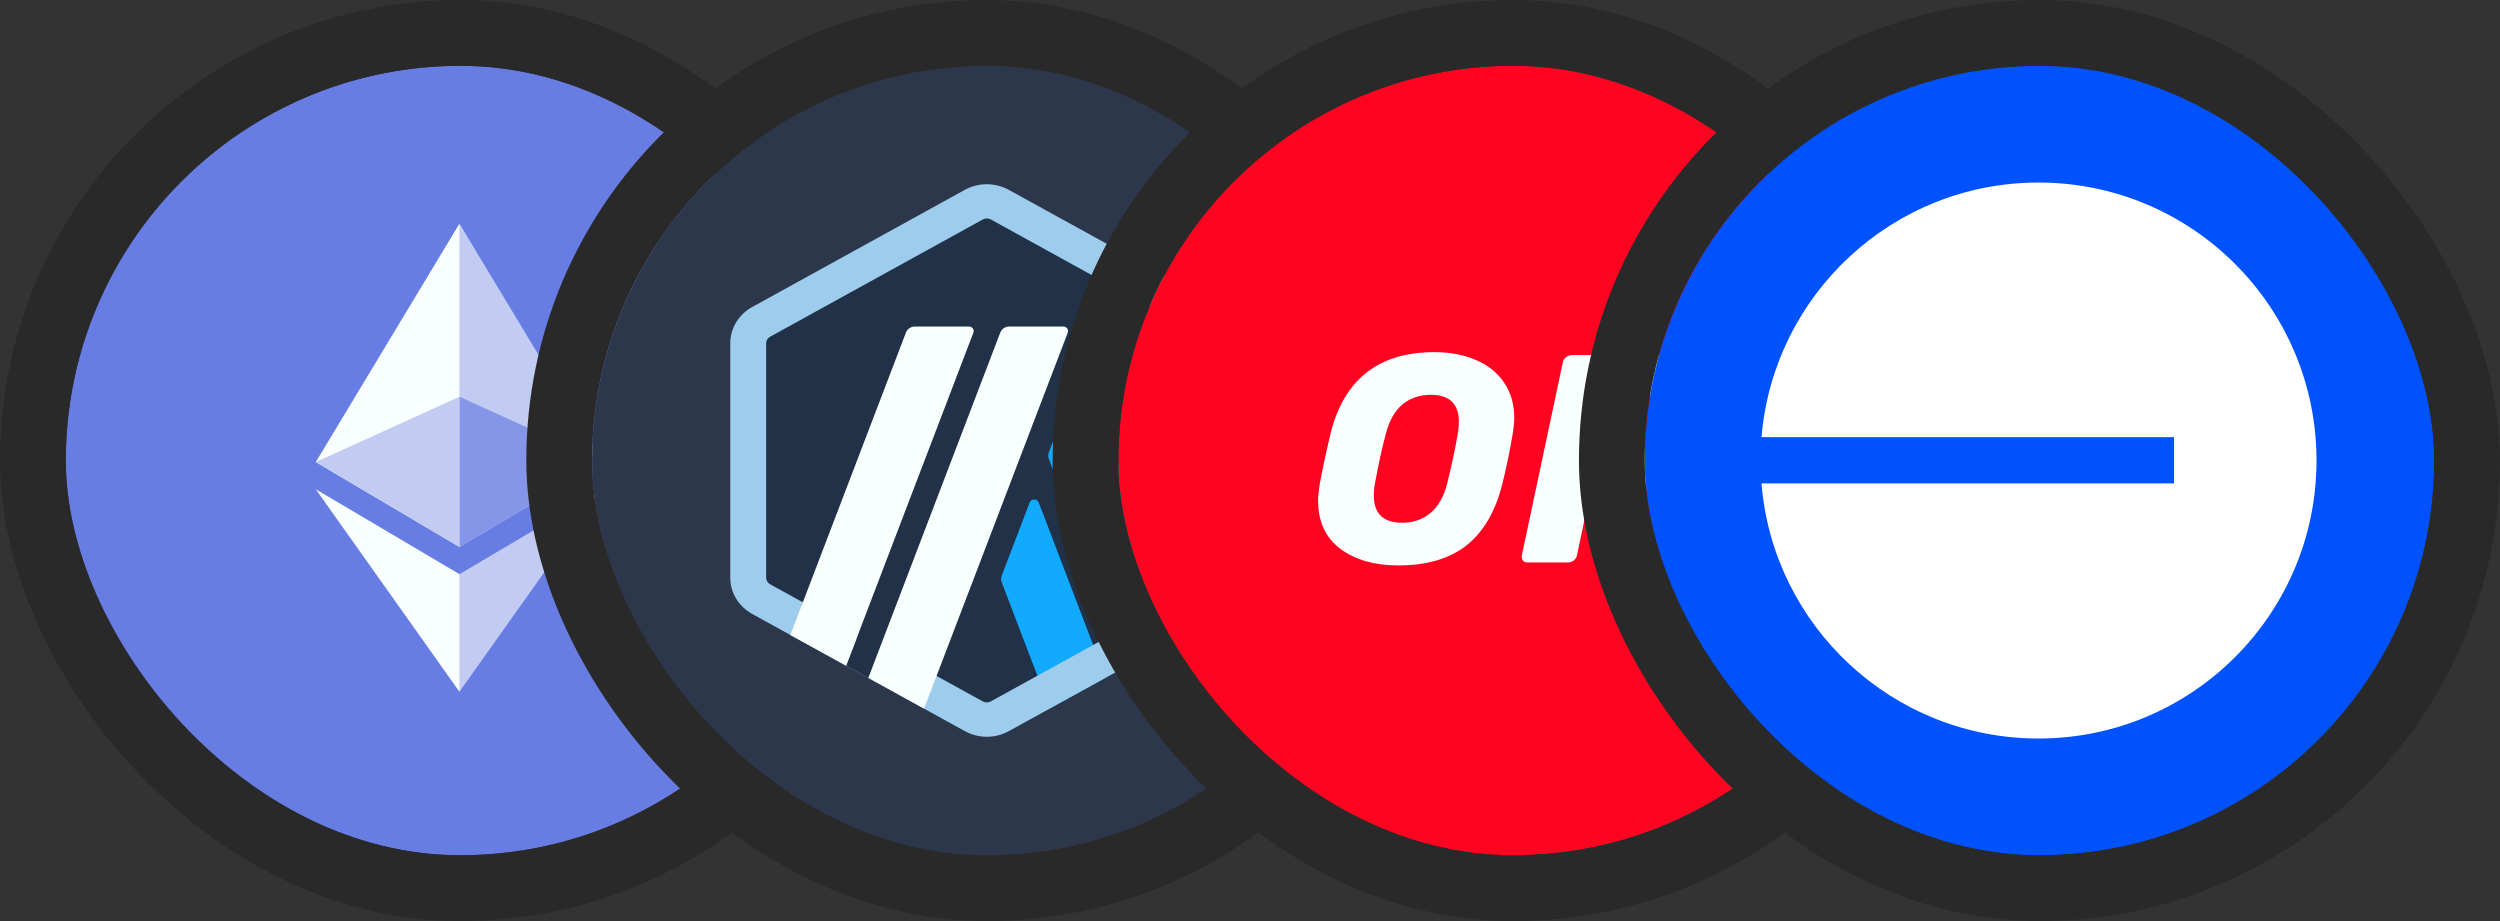 <svg width="76" height="28" viewBox="0 0 76 28" fill="none" xmlns="http://www.w3.org/2000/svg">
<rect x="0" y="0" width="76" height="28" fill="#333333" stroke="none"/>
<g clip-path="url(#clip0_12809_108392)">
<circle cx="14" cy="14" r="12" fill="#687DE3"/>
<path d="M13.967 6.8L13.872 7.124V16.533L13.967 16.628L18.335 14.046L13.967 6.8Z" fill="#C2CBF2"/>
<path d="M13.967 6.8L9.6 14.046L13.967 16.628V12.061V6.8Z" fill="#F8FFFE"/>
<path d="M13.967 17.455L13.914 17.52V20.872L13.967 21.029L18.337 14.874L13.967 17.455Z" fill="#C2CBF2"/>
<path d="M13.967 21.029V17.455L9.6 14.874L13.967 21.029Z" fill="#F8FFFE"/>
<path d="M13.967 16.628L18.334 14.046L13.967 12.061V16.628Z" fill="#8596E8"/>
<path d="M9.6 14.046L13.967 16.628V12.061L9.6 14.046Z" fill="#C2CBF2"/>
</g>
<rect x="1" y="1" width="26" height="26" rx="13" stroke="#292929" stroke-width="2"/>
<g clip-path="url(#clip1_12809_108392)">
<circle cx="30" cy="14" r="12" fill="#2C374B"/>
<path d="M22.792 10.706V17.291C22.792 17.712 23.027 18.1 23.409 18.31L29.383 21.603C29.765 21.813 30.234 21.813 30.615 21.603L36.59 18.31C36.971 18.1 37.206 17.712 37.206 17.291V10.706C37.206 10.286 36.971 9.897 36.59 9.687L30.615 6.394C30.234 6.185 29.765 6.185 29.383 6.394L23.407 9.687C23.026 9.897 22.792 10.286 22.792 10.706Z" fill="#213147"/>
<path d="M31.302 15.276L30.45 17.506C30.427 17.568 30.427 17.636 30.45 17.698L31.916 21.535L33.612 20.601L31.577 15.276C31.531 15.153 31.349 15.153 31.302 15.276Z" fill="#12AAFF"/>
<path d="M33.011 11.525C32.965 11.402 32.783 11.402 32.737 11.525L31.884 13.755C31.861 13.817 31.861 13.884 31.884 13.947L34.286 20.23L35.982 19.295L33.011 11.525Z" fill="#12AAFF"/>
<path d="M29.999 6.641C30.041 6.641 30.082 6.652 30.12 6.671L36.586 10.235C36.661 10.276 36.707 10.353 36.707 10.434V17.56C36.707 17.642 36.661 17.718 36.586 17.76L30.12 21.323C30.084 21.344 30.041 21.353 29.999 21.353C29.957 21.353 29.915 21.342 29.877 21.323L23.412 17.762C23.337 17.721 23.291 17.644 23.291 17.563V10.436C23.291 10.353 23.337 10.277 23.412 10.236L29.877 6.672C29.915 6.652 29.957 6.641 29.999 6.641ZM29.999 5.6C29.769 5.6 29.538 5.657 29.331 5.771L22.867 9.333C22.454 9.56 22.2 9.981 22.2 10.436V17.561C22.2 18.016 22.454 18.436 22.867 18.664L29.333 22.227C29.54 22.34 29.769 22.398 30 22.398C30.23 22.398 30.461 22.342 30.667 22.227L37.133 18.664C37.546 18.436 37.8 18.016 37.8 17.561V10.436C37.8 9.981 37.546 9.56 37.133 9.333L30.666 5.771C30.459 5.657 30.228 5.6 29.999 5.6Z" fill="#9DCCED"/>
<path d="M25.722 20.238L26.317 18.683L27.514 19.633L26.395 20.609L25.722 20.238Z" fill="#213147"/>
<path d="M29.454 9.926H27.815C27.692 9.926 27.582 9.999 27.541 10.109L24.027 19.304L25.722 20.238L29.591 10.113C29.627 10.022 29.557 9.926 29.454 9.926Z" fill="#F8FFFE"/>
<path d="M32.322 9.926H30.683C30.561 9.926 30.451 9.999 30.409 10.109L26.397 20.608L28.092 21.542L32.46 10.113C32.494 10.022 32.423 9.926 32.322 9.926Z" fill="#F8FFFE"/>
</g>
<rect x="17" y="1" width="26" height="26" rx="13" stroke="#292929" stroke-width="2"/>
<g clip-path="url(#clip2_12809_108392)">
<path d="M46 26C52.627 26 58 20.627 58 14C58 7.373 52.627 2 46 2C39.373 2 34 7.373 34 14C34 20.627 39.373 26 46 26Z" fill="#FF0420"/>
<path d="M42.503 17.189C41.788 17.189 41.203 17.021 40.746 16.685C40.296 16.343 40.071 15.856 40.071 15.226C40.071 15.094 40.086 14.932 40.116 14.74C40.194 14.307 40.305 13.788 40.449 13.181C40.857 11.53 41.911 10.705 43.61 10.705C44.073 10.705 44.487 10.783 44.853 10.939C45.22 11.089 45.508 11.317 45.718 11.623C45.928 11.924 46.033 12.284 46.033 12.704C46.033 12.83 46.018 12.989 45.988 13.181C45.898 13.716 45.79 14.235 45.664 14.74C45.454 15.562 45.09 16.178 44.574 16.586C44.058 16.988 43.367 17.189 42.503 17.189ZM42.629 15.892C42.965 15.892 43.25 15.793 43.484 15.595C43.724 15.397 43.896 15.094 43.998 14.686C44.136 14.121 44.241 13.629 44.313 13.209C44.337 13.082 44.349 12.953 44.349 12.821C44.349 12.275 44.064 12.002 43.493 12.002C43.157 12.002 42.869 12.101 42.629 12.299C42.395 12.497 42.226 12.8 42.124 13.209C42.016 13.611 41.908 14.103 41.8 14.686C41.776 14.806 41.764 14.932 41.764 15.064C41.764 15.616 42.052 15.892 42.629 15.892Z" fill="#F8FFFE"/>
<path d="M46.447 17.099C46.38 17.099 46.329 17.078 46.293 17.036C46.263 16.988 46.254 16.934 46.266 16.874L47.509 11.02C47.521 10.954 47.554 10.9 47.608 10.858C47.662 10.816 47.719 10.795 47.779 10.795H50.175C50.842 10.795 51.376 10.933 51.778 11.209C52.187 11.485 52.391 11.884 52.391 12.407C52.391 12.557 52.373 12.713 52.337 12.875C52.187 13.566 51.883 14.076 51.427 14.406C50.977 14.737 50.358 14.902 49.572 14.902H48.356L47.942 16.874C47.93 16.94 47.897 16.994 47.843 17.036C47.788 17.078 47.731 17.099 47.671 17.099H46.447ZM49.635 13.659C49.887 13.659 50.106 13.59 50.292 13.452C50.484 13.314 50.611 13.115 50.671 12.857C50.689 12.755 50.698 12.665 50.698 12.587C50.698 12.413 50.647 12.281 50.544 12.191C50.442 12.095 50.268 12.047 50.022 12.047H48.941L48.599 13.659H49.635Z" fill="#F8FFFE"/>
</g>
<rect x="33" y="1" width="26" height="26" rx="13" stroke="#292929" stroke-width="2"/>
<g clip-path="url(#clip3_12809_108392)">
<path d="M62 26C64.373 26 66.693 25.297 68.667 23.978C70.64 22.659 72.178 20.785 73.086 18.592C73.995 16.399 74.232 13.987 73.77 11.659C73.306 9.331 72.163 7.193 70.485 5.515C68.807 3.837 66.669 2.694 64.341 2.23C62.013 1.768 59.601 2.005 57.408 2.914C55.215 3.822 53.341 5.36 52.022 7.333C50.703 9.307 50 11.627 50 14C50 17.182 51.264 20.235 53.514 22.485C55.765 24.735 58.818 26 62 26Z" fill="#0052FF"/>
<path d="M61.971 22.451C66.638 22.451 70.422 18.667 70.422 14C70.422 9.333 66.638 5.549 61.971 5.549C57.544 5.549 53.912 8.955 53.55 13.289H66.09V14.696H53.549C53.903 19.038 57.539 22.451 61.971 22.451Z" fill="white"/>
</g>
<rect x="49" y="1" width="26" height="26" rx="13" stroke="#292929" stroke-width="2"/>
<defs>
<clipPath id="clip0_12809_108392">
<rect x="2" y="2" width="24" height="24" rx="12" fill="white"/>
</clipPath>
<clipPath id="clip1_12809_108392">
<rect x="18" y="2" width="24" height="24" rx="12" fill="white"/>
</clipPath>
<clipPath id="clip2_12809_108392">
<rect x="34" y="2" width="24" height="24" rx="12" fill="white"/>
</clipPath>
<clipPath id="clip3_12809_108392">
<rect x="50" y="2" width="24" height="24" rx="12" fill="white"/>
</clipPath>
</defs>
</svg>
